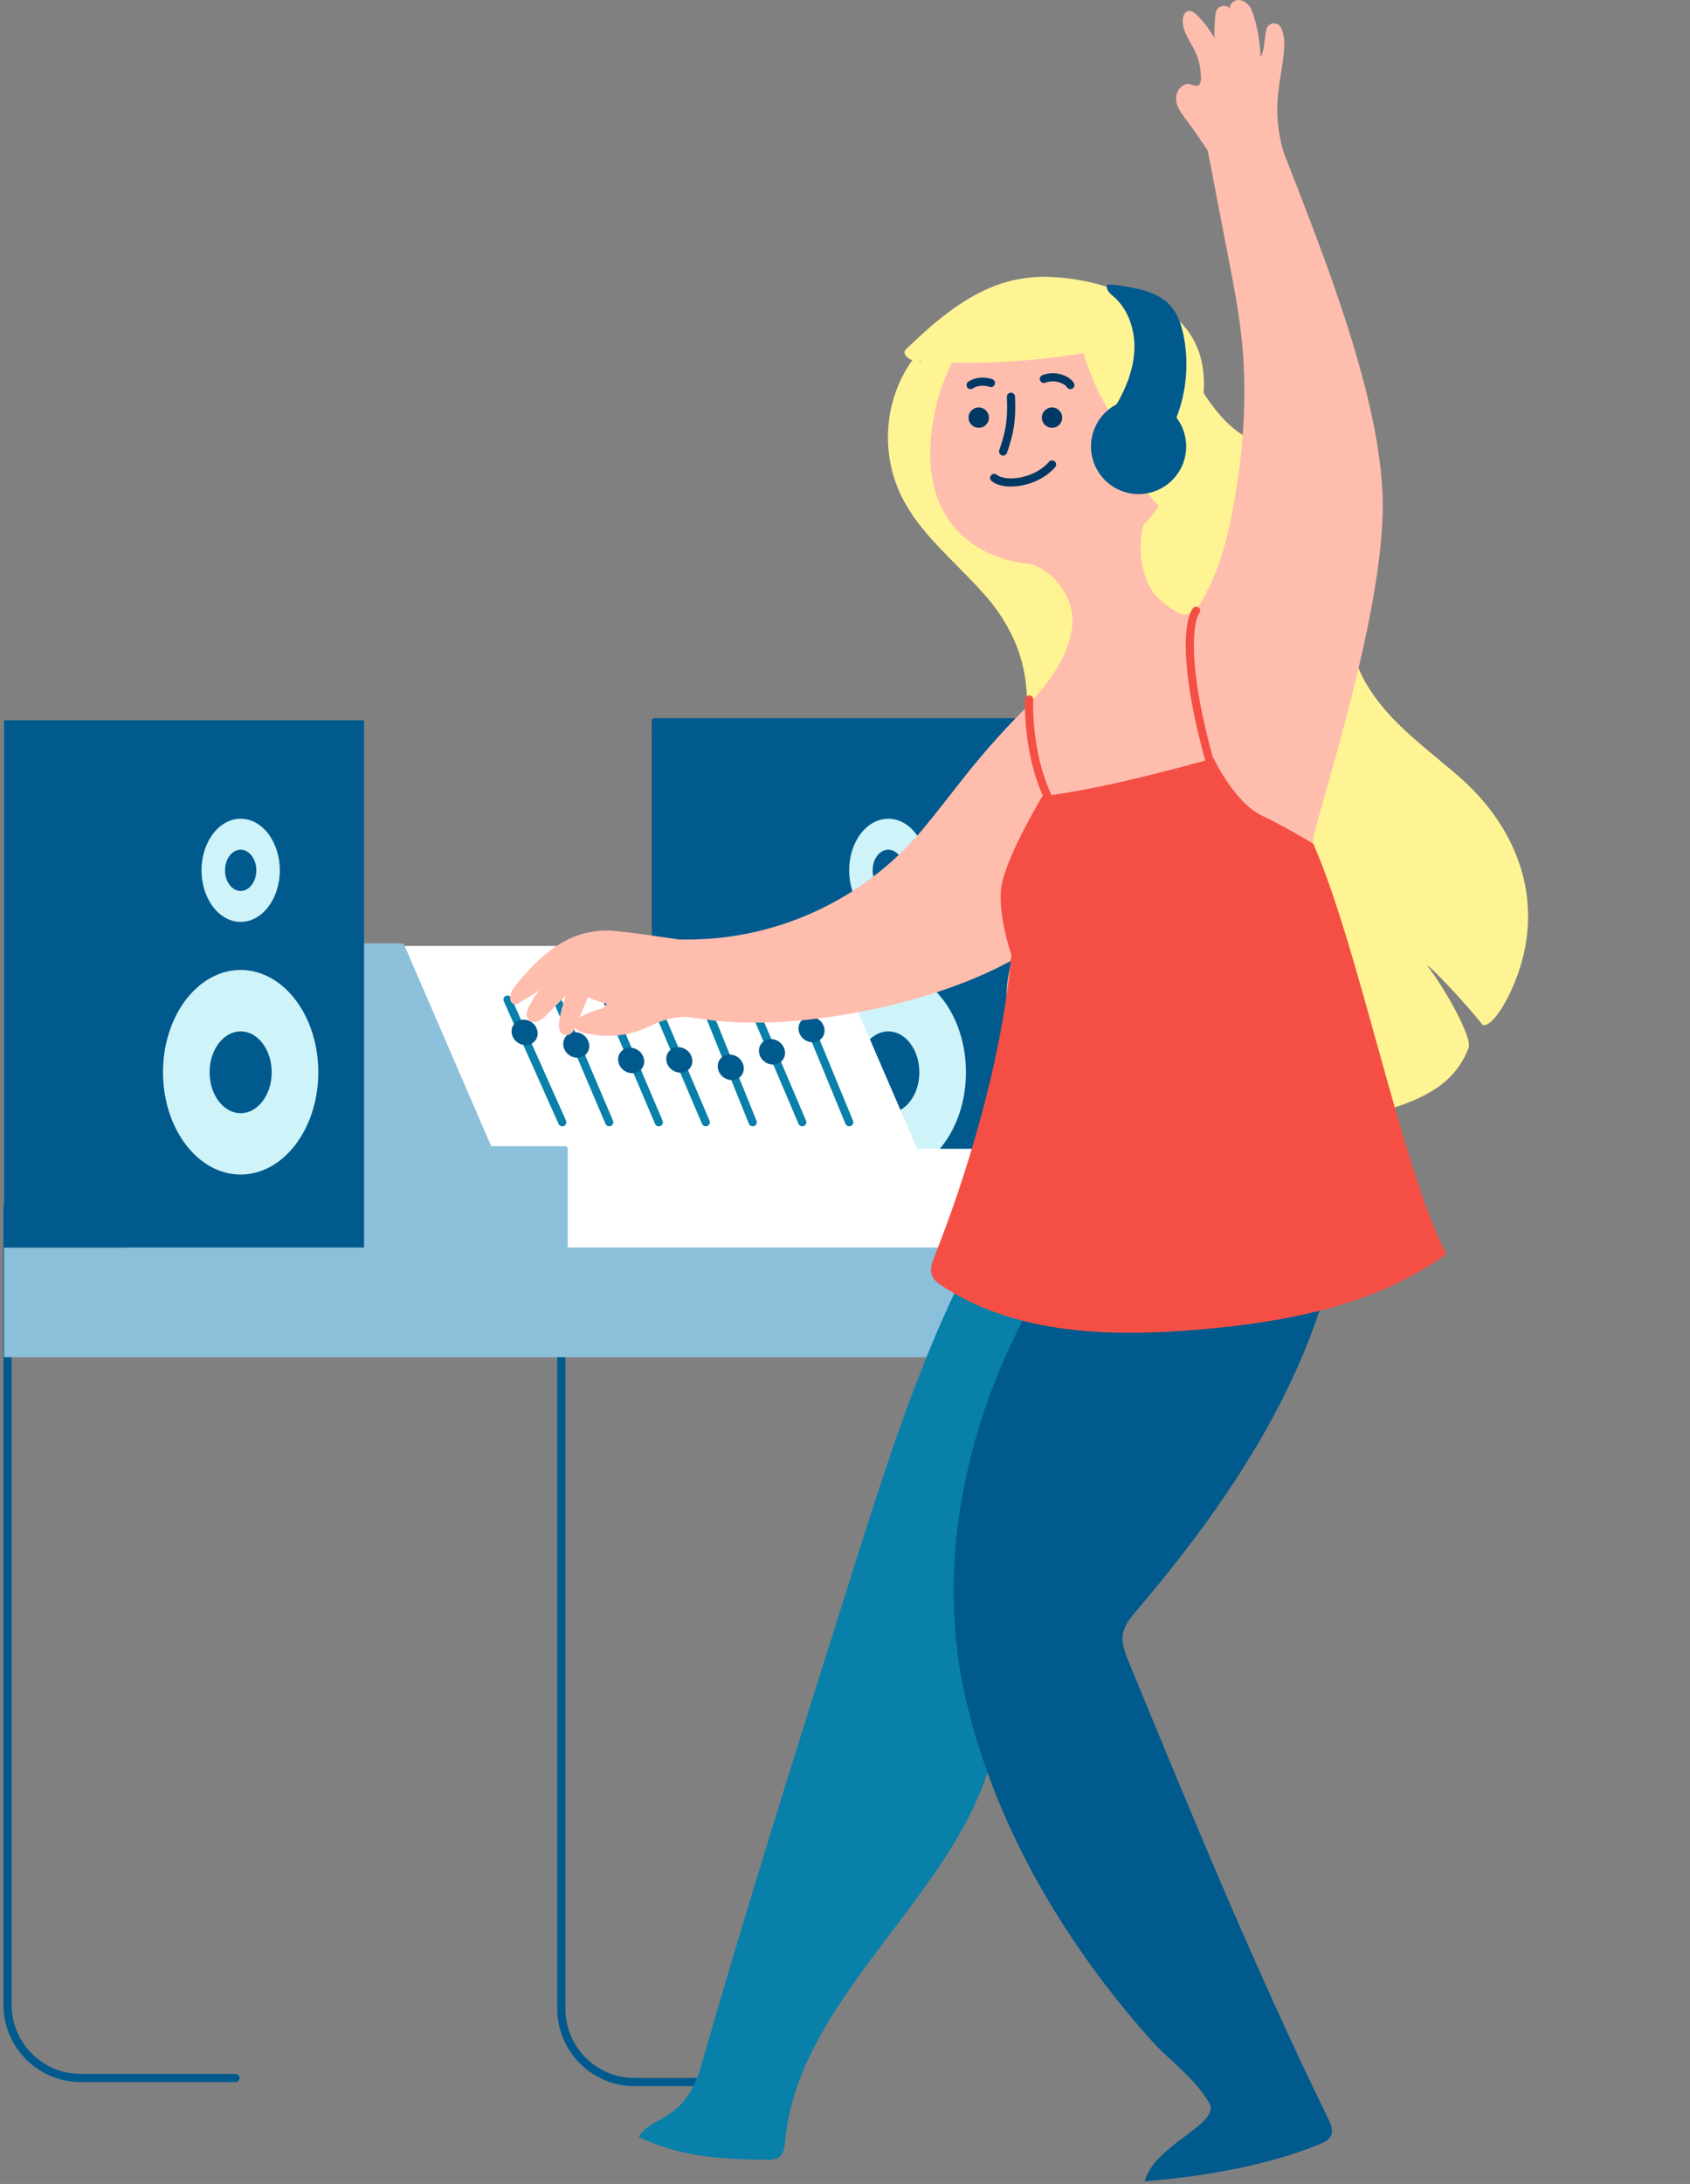 <?xml version="1.0" encoding="UTF-8"?> <svg xmlns="http://www.w3.org/2000/svg" width="415" height="536" viewBox="0 0 415 536" fill="none"><rect x="0" y="0" width="415" height="536" fill="#808080" stroke="none"/> <path d="M137.841 297V493C137.841 502.941 145.899 511 155.841 511H193.841" stroke="#005A8D" stroke-width="2" stroke-linecap="round"></path> <path d="M1.841 296V492C1.841 501.941 9.899 510 19.841 510H57.841" stroke="#005A8D" stroke-width="2" stroke-linecap="round"></path> <path d="M160.282 306.434C160.153 306.329 160.065 306.173 160.05 305.995L160.05 182.147C160.05 181.59 160.047 181.032 160.043 180.474C160.037 179.359 160.031 178.242 160.05 177.127L160.05 176.904C160.057 176.557 160.338 176.278 160.686 176.273L245.265 176.273C245.647 176.273 246.029 176.269 246.412 176.266C247.176 176.258 247.941 176.251 248.705 176.273L248.854 176.273C249.201 176.278 249.481 176.558 249.486 176.904L249.486 300.752C249.486 301.309 249.489 301.867 249.493 302.425C249.5 303.541 249.507 304.657 249.486 305.772V305.995C249.478 306.34 249.2 306.619 248.854 306.626L164.27 306.626C163.89 306.626 163.509 306.63 163.127 306.633C162.362 306.641 161.596 306.648 160.834 306.626H160.686C160.527 306.613 160.386 306.541 160.282 306.434Z" fill="#005A8D"></path> <ellipse rx="9.612" ry="12.658" transform="matrix(-1 -8.74228e-08 -8.74228e-08 1 218.133 213.599)" fill="#CEF3F8"></ellipse> <ellipse rx="3.845" ry="5.061" transform="matrix(-1 -8.74228e-08 -8.74228e-08 1 218.134 213.6)" fill="#005A8D"></ellipse> <ellipse rx="19.066" ry="25.102" transform="matrix(-1 -8.74228e-08 -8.74228e-08 1 218.134 263.161)" fill="#CEF3F8"></ellipse> <ellipse rx="7.624" ry="10.039" transform="matrix(-1 -8.74228e-08 -8.74228e-08 1 218.128 263.169)" fill="#005A8D"></ellipse> <path d="M203.713 232.163L225.231 281.94L243.79 281.94L243.79 306.41L203.713 306.41L31.598 306.41L31.598 281.94L31.598 232.163L203.713 232.163Z" fill="white"></path> <path d="M124.626 245.328L138.077 275.434M149.607 275.434L136.796 245.328M161.778 275.434L148.967 245.328M173.308 275.434L160.497 245.328M184.837 275.434L172.667 245.328M197.008 275.434L184.197 245.328M208.538 275.434L196.129 245.328" stroke="#0880AA" stroke-width="2" stroke-linecap="round"></path> <path d="M90.419 231.531L31.593 231.531C31.482 231.553 31.383 231.602 31.302 231.671C31.114 231.769 30.98 231.957 30.961 232.181L30.961 232.367C30.905 235.094 30.924 237.828 30.942 240.561C30.952 241.927 30.961 243.293 30.961 244.658L30.961 306.415C30.968 306.76 31.247 307.039 31.593 307.046L138.775 307.046C139.121 307.039 139.399 306.76 139.407 306.415L139.407 281.944C139.402 281.597 139.122 281.318 138.775 281.313L120.632 281.313C120.42 280.728 120.167 280.159 119.877 279.608L99.233 231.847C99.123 231.65 98.915 231.528 98.689 231.531L98.555 231.531C96.749 231.469 94.935 231.49 93.125 231.51C92.222 231.521 91.319 231.531 90.419 231.531Z" fill="#8CC0DB"></path> <rect x="1.001" y="306.182" width="283.122" height="26.903" fill="#8BC0DB"></rect> <ellipse rx="2.842" ry="2.572" transform="matrix(-0.803 -0.596 -0.596 0.803 199.276 252.671)" fill="#005A8D" stroke="#005A8D" stroke-width="0.91"></ellipse> <ellipse rx="2.842" ry="2.572" transform="matrix(-0.803 -0.596 -0.596 0.803 189.569 258.149)" fill="#005A8D" stroke="#005A8D" stroke-width="0.91"></ellipse> <ellipse rx="2.842" ry="2.572" transform="matrix(-0.803 -0.596 -0.596 0.803 179.445 261.954)" fill="#005A8D" stroke="#005A8D" stroke-width="0.91"></ellipse> <ellipse rx="2.842" ry="2.572" transform="matrix(-0.803 -0.596 -0.596 0.803 166.81 260.133)" fill="#005A8D" stroke="#005A8D" stroke-width="0.91"></ellipse> <ellipse rx="2.842" ry="2.572" transform="matrix(-0.803 -0.596 -0.596 0.803 154.99 260.263)" fill="#005A8D" stroke="#005A8D" stroke-width="0.91"></ellipse> <ellipse rx="2.842" ry="2.572" transform="matrix(-0.803 -0.596 -0.596 0.803 141.506 256.469)" fill="#005A8D" stroke="#005A8D" stroke-width="0.91"></ellipse> <ellipse rx="2.842" ry="2.572" transform="matrix(-0.803 -0.596 -0.596 0.803 128.826 253.374)" fill="#005A8D" stroke="#005A8D" stroke-width="0.91"></ellipse> <path d="M89.396 176.789L1 176.789L1 306.179L89.396 306.179L89.396 176.789Z" fill="#005A8D"></path> <ellipse rx="9.612" ry="12.658" transform="matrix(-1 -8.74228e-08 -8.74228e-08 1 59.096 213.599)" fill="#CEF3F8"></ellipse> <ellipse rx="3.845" ry="5.061" transform="matrix(-1 -8.74228e-08 -8.74228e-08 1 59.099 213.6)" fill="#005A8D"></ellipse> <ellipse rx="19.066" ry="25.102" transform="matrix(-1 -8.74228e-08 -8.74228e-08 1 59.094 263.161)" fill="#CEF3F8"></ellipse> <ellipse rx="7.624" ry="10.039" transform="matrix(-1 -8.74228e-08 -8.74228e-08 1 59.095 263.169)" fill="#005A8D"></ellipse> <path d="M237.562 310.809C225.54 334.575 217.458 360.094 209.424 385.485C196.825 425.325 184.22 465.175 172.658 505.33C168.587 521.334 160.087 518.834 156.841 524.478C167.489 529.465 176.4 529.823 188.149 530.085C189.25 530.085 190.437 530.085 191.313 529.422C192.495 528.53 192.666 526.862 192.805 525.387C196.311 487.589 240.652 461.631 244.923 423.914C246.067 413.827 246.131 407.343 248.526 397.481C251.14 386.726 258.431 377.847 264.803 368.797C276.286 352.476 285.276 334.536 291.477 315.567" fill="#0880AA"></path> <path d="M328.27 306C321.284 339.676 301.324 369.194 279.033 395.365C277.665 396.969 276.232 398.669 275.799 400.711C275.264 403.159 276.259 405.639 277.21 407.954C292.744 445.677 308.294 483.432 326.201 520.091C326.811 521.342 327.431 522.796 326.88 524.068C326.405 525.164 325.218 525.741 324.122 526.206C315.304 529.914 300.587 533.834 281.087 535.334C283.587 526.206 299.923 521.299 296.93 516.125C293.321 509.833 287.025 505.664 282.299 500.313C261.233 476.59 244.01 447.585 236.98 416.17C228.727 379.286 239.428 340.029 260.035 308.945" fill="#005A8D"></path> <path d="M273.729 121.181C274.591 122.06 275.808 122.496 277.032 122.362C278.409 122.292 279.68 121.605 280.491 120.491C281.378 119.148 281.608 117.475 281.116 115.942C280.798 115.09 280.215 114.362 279.454 113.863C278.297 113.145 276.859 113.046 275.616 113.601C274.378 114.22 273.478 115.355 273.157 116.701C272.804 117.931 272.676 119.374 273.307 120.577C273.421 120.795 273.563 120.998 273.729 121.181V121.181Z" fill="#FFBDAE"></path> <path d="M257.872 82.499L225.825 88.81C225.643 88.131 224.473 87.776 223.915 88.564C222.617 90.394 221.519 92.358 220.64 94.423C217.108 102.832 217.178 112.322 220.834 120.678C224.037 127.795 229.504 133.3 234.949 138.783C237.125 140.974 239.297 143.162 241.32 145.447C244.885 149.306 247.723 153.779 249.695 158.648C251.513 163.403 252.347 168.477 252.146 173.563C252.072 175.626 251.825 177.666 251.579 179.701C251.198 182.848 250.819 185.983 251.08 189.172C251.467 193.575 252.684 197.864 254.665 201.814C258.649 209.946 265.293 216.582 272.644 221.745C274.827 223.3 277.16 224.611 279.495 225.922C281.461 227.027 283.427 228.131 285.304 229.382C287.683 230.837 289.66 232.865 291.054 235.281C292.062 237.425 292.529 239.783 292.413 242.149C292.394 243.734 292.261 245.309 292.129 246.882C291.882 249.818 291.636 252.743 292.129 255.696C292.925 260.293 294.982 264.579 298.071 268.076C304.453 275.358 314.103 277.247 323.364 276.222C328.036 275.626 332.653 274.663 337.173 273.341C342.412 271.901 347.77 270.309 352.353 267.299C356.157 264.924 359.069 261.356 360.633 257.153C361.563 254.756 355.259 243.243 350.334 236.777C353.483 239.065 364.779 251.987 363.894 251.421C365.864 252.683 369.981 246.588 372.579 239.471C379.521 220.456 372.247 202.657 358.049 190.412C347.211 181.065 335.985 173.66 331.954 159.43C327.02 143.008 336.185 123.659 320.224 113.181C317.75 111.573 315.074 110.679 312.344 109.766C310.801 109.251 309.241 108.729 307.69 108.07C303.392 106.243 300.216 102.957 297.491 99.246C296.523 97.923 295.602 96.566 294.68 95.21C293.086 92.863 291.493 90.517 289.661 88.346C282.077 79.06 269.098 76.218 258.328 81.486C257.861 81.714 257.756 82.126 257.872 82.499Z" fill="#FFF494"></path> <path d="M234.738 129.86C240.636 136.442 250.006 139.174 258.846 138.475C268.553 137.671 278.598 133.107 284.071 124.814C290.29 115.364 292.605 101.952 288.635 91.601C286.329 85.379 282.084 80.062 276.525 76.438C268.075 71.196 257.58 70.468 248.487 74.493C239.222 78.615 233.267 87.632 230.559 97.13C227.988 106.138 227.056 116.818 231.644 125.449C232.495 127.038 233.533 128.519 234.738 129.86V129.86Z" fill="#FFBDAE"></path> <path d="M248.252 97.366C248.494 103.159 247.974 106.046 246.331 110.817M238.341 94.5C239.841 93.5 241.841 93.5 243.341 94M256.341 93C258.841 92 261.841 93 262.841 94.5M244.128 117.285C246.841 119.5 254.497 118.484 258.341 114" stroke="#003963" stroke-width="2" stroke-linecap="round"></path> <circle cx="240.341" cy="102.5" r="2.5" fill="#003963"></circle> <circle cx="258.341" cy="102.5" r="2.5" fill="#003963"></circle> <path d="M276.029 102.732C275.418 102.722 274.804 103.205 275.054 103.946C275.58 105.503 276.033 107.09 276.486 108.681C277.066 110.71 277.646 112.744 278.381 114.722C279.607 118.161 281.603 121.275 284.215 123.827C284.434 124.04 284.739 124.141 285.043 124.102C285.346 124.063 285.615 123.888 285.774 123.626C288.988 117.478 292.243 111.251 294.115 104.541C295.73 98.755 296.389 92.39 294.485 86.588C292.877 81.855 289.518 77.636 284.841 75.716C282.431 74.719 279.602 74.229 277.882 76.64C276.299 78.842 275.496 81.863 275.094 84.515C274.571 87.982 274.723 91.473 274.875 94.965C274.973 97.21 275.071 99.456 274.989 101.696C274.968 102.367 275.506 102.686 276.029 102.652L276.029 102.732Z" fill="#FFF494"></path> <path d="M277.774 105.462C277.929 105.665 278.085 105.868 278.242 106.069C279.046 107.065 277.632 108.48 276.844 107.475C271.975 101.282 268.318 94.229 266.059 86.687C258.585 87.909 251.04 88.66 243.471 88.936C239.533 89.07 235.596 89.07 231.658 88.936C229.689 88.872 227.72 88.784 225.76 88.647C224.401 88.551 222.931 88.318 222.24 86.984C222.026 86.592 222.091 86.107 222.401 85.786C228.894 79.566 235.861 73.379 244.371 70.116C248.922 68.407 253.784 67.687 258.635 68.003C263.422 68.265 268.154 69.162 272.706 70.671C276.804 72.061 280.83 74.343 282.839 78.345C283.245 79.157 282.494 79.905 281.822 79.853L277.774 105.462Z" fill="#FFF494"></path> <path fill-rule="evenodd" clip-rule="evenodd" d="M274.205 99.206C269.382 101.706 266.815 107.328 268.353 112.759C270.111 118.968 276.57 122.576 282.779 120.817C288.988 119.059 292.595 112.6 290.837 106.391C290.425 104.937 289.755 103.626 288.892 102.492C291.358 96.138 291.976 89.213 290.671 82.518C290.119 79.743 289.191 76.94 287.259 74.865C284.34 71.725 279.788 70.867 275.548 70.172C274.355 69.93 273.137 69.827 271.92 69.863C271.394 70.956 272.535 72.036 273.445 72.772C277.196 76.019 278.841 81.266 278.546 86.211C278.272 90.803 276.541 95.188 274.205 99.206Z" fill="#005A8D"></path> <path d="M282.204 124.807C278.302 132.67 279.729 144.687 287.17 149.343C296.872 155.415 302.57 151.128 312.219 157.281C321.248 163.038 323.177 175.274 323.322 185.975C323.551 203.695 321.258 221.539 315.437 238.275C306.713 263.34 251.58 282.568 247.742 253.617C245.385 235.838 250.735 235.699 250.089 223.335C249.506 212.109 235.357 196.682 241.055 186.985C244.481 181.164 249.506 176.498 253.964 171.425C258.422 166.352 262.474 160.493 263.276 153.785C264.078 147.076 259.149 140.229 252.697 138.251" fill="#FFBDAE"></path> <path d="M322.381 205.901C325.844 192.056 339.791 149.357 339.55 123.372C339.31 97.89 324.69 61.739 315.448 37.989C313.844 33.82 311.823 29.468 308.049 27.068C304.276 24.668 298.257 25.342 296.498 29.458C295.584 31.596 296.011 34.044 296.45 36.332C298.232 45.483 299.997 54.635 301.747 63.786C302.934 69.918 304.115 76.081 304.81 82.26C306.269 95.293 305.537 108.496 303.361 121.405C302.405 127.109 301.255 132.818 299.342 138.291C298.401 141.023 297.234 143.671 295.851 146.208C294.67 148.346 293.253 151.276 290.308 150.768C288.881 150.522 284.043 147.026 283.059 145.198" fill="#FFBDAE"></path> <path d="M251.27 174.392C239.254 186.43 234.052 194.704 225.992 204.235C211.775 220.841 191.05 230.457 169.191 230.588C166.518 230.588 163.493 230.546 161.509 232.368C160.365 233.516 159.663 235.03 159.526 236.645C158.751 243.086 159.847 246.839 166.069 248.688C187.772 255.162 231.818 247.416 253.815 232.422C263.805 225.617 272.294 219.187 278.634 209.527" fill="#FFBDAE"></path> <path d="M294.365 326.323C315.737 324.511 337.765 320.374 355.154 307.812C344.37 287.2 333.653 232.38 322.503 207.084C320.406 205.787 314.905 202.569 309.682 200.078C304.459 197.586 299.72 189.697 298.004 186.064C295.409 186.843 287.572 189.023 276.984 191.514C266.396 194.005 258.559 195.147 255.964 195.407C252.85 200.597 246.466 212.378 245.844 217.983C245.221 223.589 247.259 231.218 248.357 234.332C245.844 262.132 236.503 290.665 229.45 308.437C228.846 309.913 228.269 311.565 228.846 313.04C229.295 314.168 230.338 314.927 231.348 315.595C249.464 327.553 272.722 328.157 294.365 326.323Z" fill="#F54F45"></path> <path d="M316.207 42.79C311.364 29.138 313.079 23.707 314.234 15.812C314.651 12.947 315.137 9.6 313.999 7.136C313.774 6.646 313.264 6.351 312.727 6.4C312.189 6.449 311.742 6.832 311.609 7.355C310.893 10.354 311.428 13.978 308.894 15.566C308.941 11.576 308.343 7.605 307.125 3.806C306.734 2.598 306.216 1.315 304.986 0.807C304.293 0.491 303.475 0.657 302.961 1.219C302.383 1.892 302.64 2.678 302.864 3.4C303.846 6.564 304.246 9.88 304.046 13.187C303.356 11.049 303.736 8.681 303.442 6.43C303.274 4.903 302.574 3.483 301.464 2.421C301.069 2.093 300.526 2.008 300.05 2.202C299.575 2.396 299.245 2.835 299.192 3.346C298.791 6.457 298.791 9.606 299.192 12.717C297.839 9.446 295.839 6.482 293.312 4.004C292.884 3.587 292.243 3.154 291.74 3.469C291.498 3.651 291.334 3.919 291.281 4.217C290.629 6.719 292.451 9.098 293.67 11.38C295.044 13.976 295.697 16.892 295.562 19.826C295.551 20.486 295.235 21.103 294.707 21.499C293.782 22.167 293.104 21.499 292.344 21.312C290.794 20.927 289.394 22.67 289.458 24.268C289.522 25.866 290.527 27.24 291.5 28.545C295.247 33.566 298.699 38.8 301.838 44.223" fill="#FFBDAE"></path> <path d="M315.577 42.973C313.412 36.842 311.894 30.464 312.439 23.932C312.642 21.511 313.07 19.121 313.439 16.721C313.752 14.975 313.954 13.211 314.043 11.44C314.089 10.482 314.008 9.522 313.802 8.585C313.674 8.051 313.482 6.902 312.707 7.073C311.931 7.244 312.044 8.58 311.974 9.12C311.862 10.018 311.782 10.921 311.637 11.793C311.365 13.514 310.745 15.123 309.237 16.117C309.033 16.235 308.782 16.236 308.578 16.119C308.373 16.003 308.246 15.786 308.243 15.551C308.27 12.984 308.029 10.422 307.521 7.907C307.265 6.666 306.948 5.439 306.57 4.224C306.374 3.331 305.955 2.504 305.351 1.818C304.63 1.155 303.133 1.096 303.283 2.422C303.402 3.018 303.566 3.604 303.774 4.175C303.924 4.71 304.058 5.298 304.175 5.865C304.668 8.272 304.848 10.734 304.71 13.188C304.705 13.516 304.461 13.791 304.136 13.835C303.811 13.879 303.503 13.679 303.411 13.364C302.876 11.541 302.972 9.622 302.876 7.768C302.801 6.105 302.449 4.186 301.128 3.021C300.928 2.805 300.621 2.726 300.342 2.82C300.063 2.913 299.864 3.161 299.835 3.454C299.671 4.442 299.586 5.441 299.578 6.442C299.489 8.536 299.579 10.633 299.845 12.712C299.942 13.525 298.803 13.503 298.546 12.889C297.779 11.07 296.807 9.345 295.649 7.746C295.067 6.938 294.435 6.166 293.757 5.437C293.452 5.106 293.142 4.769 292.811 4.464C292.665 4.293 292.482 4.158 292.276 4.069C291.913 3.988 291.891 4.309 291.833 4.603C291.442 6.554 292.736 8.452 293.655 10.061C294.666 11.76 295.404 13.607 295.842 15.534C296.052 16.52 296.176 17.521 296.21 18.528C296.33 19.437 296.199 20.361 295.831 21.201C295.437 21.96 294.66 22.443 293.805 22.462C293.041 22.462 292.351 21.778 291.581 21.976C290.847 22.253 290.31 22.893 290.165 23.665C290.037 24.579 290.248 25.509 290.758 26.279C291.763 28.08 293.18 29.695 294.372 31.373C297.223 35.414 299.895 39.578 302.39 43.865C302.536 44.176 302.421 44.546 302.125 44.719C301.83 44.893 301.451 44.812 301.251 44.534C298.832 40.361 296.225 36.3 293.431 32.351C292.747 31.382 292.052 30.422 291.346 29.47C290.66 28.613 290.04 27.705 289.491 26.755C288.62 25.098 288.422 23.141 289.732 21.65C290.247 21.026 290.994 20.64 291.8 20.581C292.645 20.581 293.719 21.516 294.425 20.832C295.131 20.148 294.906 18.694 294.831 17.796C294.737 16.632 294.513 15.483 294.163 14.369C293.495 12.231 292.185 10.424 291.245 8.393C290.804 7.512 290.532 6.557 290.443 5.576C290.389 4.726 290.491 3.539 291.218 2.978C292.105 2.294 293.131 2.935 293.805 3.587C294.657 4.422 295.45 5.315 296.178 6.26C297.652 8.176 298.869 10.277 299.797 12.509L298.498 12.685C298.188 10.18 298.13 7.649 298.327 5.132C298.402 4.175 298.327 2.882 299.028 2.123C299.536 1.565 300.306 1.324 301.043 1.492C301.877 1.706 302.481 2.465 302.93 3.154C303.489 4.033 303.862 5.018 304.026 6.046C304.394 8.361 303.977 10.745 304.662 12.995L303.363 13.166C303.497 10.839 303.336 8.504 302.882 6.217C302.657 5.148 302.278 4.079 302.032 2.978C301.762 2.117 302.009 1.178 302.668 0.562C304.106 -0.678 306.051 0.327 306.944 1.716C307.392 2.511 307.732 3.361 307.954 4.245C308.311 5.378 308.599 6.526 308.82 7.687C309.337 10.278 309.586 12.915 309.563 15.556L308.569 14.984C309.959 14.065 310.264 12.338 310.456 10.799C310.563 9.922 310.643 9.05 310.782 8.179C310.9 7.452 311.001 6.682 311.595 6.18C312.12 5.743 312.835 5.612 313.482 5.833C314.267 6.094 314.615 6.789 314.871 7.522C315.529 9.409 315.406 11.515 315.214 13.471C314.898 16.304 314.332 19.105 313.973 21.933C313.615 24.591 313.549 27.279 313.776 29.951C314.177 34.292 315.379 38.504 316.849 42.62C317.133 43.422 315.855 43.769 315.577 42.973V42.973Z" fill="#FFBDAE"></path> <path d="M170.921 249.307C168.89 248.606 165.041 249.093 162.994 249.75C160.946 250.408 158.851 251.611 156.825 252.321C152.399 253.856 147.609 254.002 143.098 252.738C142.328 252.525 141.387 251.905 141.703 251.167C141.835 250.922 142.035 250.722 142.28 250.59C143.861 249.569 145.595 248.809 147.417 248.339C147.925 248.258 148.409 248.064 148.833 247.772C149.16 247.505 149.272 247.051 149.582 246.762C167.355 230.191 158.103 239.327 162.764 240.374" fill="#FFBDAE"></path> <path d="M170.725 249.933C169.36 249.574 167.936 249.496 166.539 249.703C165.076 249.84 163.638 250.17 162.263 250.687C160.547 251.35 158.922 252.237 157.19 252.873C153.723 254.095 150.019 254.494 146.371 254.038C145.517 253.934 144.67 253.784 143.832 253.589C143.042 253.466 142.291 253.161 141.64 252.697C138.631 250.174 146.162 248.003 147.654 247.56C148.08 247.472 148.449 247.208 148.669 246.833C148.844 246.559 149.053 246.307 149.29 246.084C149.995 245.4 150.733 244.743 151.428 244.069C152.54 243.037 153.657 242 154.785 240.974C156.121 239.75 157.457 238.51 158.879 237.377C159.414 236.954 160.141 236.249 160.884 236.233C161.627 236.217 161.819 236.815 161.846 237.398L161.846 238.098L161.846 238.515C161.846 238.515 161.846 238.66 161.846 238.601C161.846 238.665 161.846 238.729 161.883 238.793C161.921 238.857 161.921 238.932 161.942 239.002C162.006 239.21 161.899 238.948 161.942 239.077C161.985 239.205 162.012 239.194 162.044 239.253C162.151 239.429 161.969 239.183 162.113 239.338C162.258 239.493 162.145 239.424 162.407 239.552C162.669 239.681 162.375 239.552 162.53 239.611C162.639 239.649 162.75 239.681 162.862 239.707C163.69 239.905 163.337 241.177 162.509 240.985C161.082 240.648 160.483 239.493 160.483 238.109C160.483 237.906 160.483 237.697 160.483 237.494C160.483 237.409 160.483 237.323 160.483 237.243C160.51 237.569 160.51 237.334 160.483 237.302C160.381 237.163 160.595 237.409 160.51 237.355C160.587 237.431 160.675 237.494 160.772 237.542C160.836 237.542 161.033 237.468 160.878 237.542C160.723 237.617 160.964 237.5 160.878 237.542C160.827 237.566 160.777 237.593 160.729 237.623C160.579 237.713 160.429 237.804 160.28 237.911C159.259 238.679 158.282 239.502 157.35 240.375C155.298 242.209 153.283 244.091 151.267 245.967C150.665 246.457 150.126 247.021 149.664 247.645C149.241 248.275 148.585 248.71 147.841 248.853C146.196 249.269 144.615 249.908 143.142 250.751C142.886 250.901 142.175 251.195 142.276 251.521C142.351 251.751 142.811 251.938 143.035 252.007C143.852 252.277 144.691 252.472 145.542 252.59C147.308 252.884 149.103 252.965 150.888 252.83C152.829 252.687 154.744 252.288 156.581 251.644C158.468 250.981 160.216 249.992 162.092 249.297C163.513 248.798 164.991 248.48 166.491 248.351C168.005 248.135 169.548 248.229 171.024 248.629C171.831 248.891 171.484 250.168 170.677 249.901L170.725 249.933Z" fill="#FFBDAE"></path> <path d="M168.291 231.442L154.628 229.576C152.035 229.218 149.411 228.865 146.802 229.09C138.399 229.827 131.717 236.338 126.586 243.031C125.912 243.913 125.474 245.554 126.554 245.826C130.438 243.688 134.132 241.218 137.592 238.444C134.595 240.936 132.144 244.019 130.392 247.5C130.017 248.232 129.702 249.194 130.242 249.814C131.012 250.696 132.434 249.889 133.273 249.071C135.921 246.502 138.508 243.87 141.034 241.176C139.5 244.276 138.46 247.596 137.95 251.017C137.811 251.947 137.95 253.209 138.848 253.401C139.746 253.593 140.324 252.615 140.666 251.797L144.017 243.902C148.259 245.896 152.916 246.848 157.6 246.676" fill="#FFBDAE"></path> <path d="M168.112 232.081L157.079 230.574C153.493 230.082 149.804 229.366 146.18 229.82C140.353 230.553 135.409 234.214 131.453 238.336C130.32 239.512 129.251 240.746 128.246 242.013C127.716 242.588 127.249 243.217 126.851 243.89C126.728 244.136 126.316 245.055 126.744 245.194L126.236 245.258C130.072 243.145 133.721 240.711 137.146 237.983C137.798 237.448 138.75 238.368 138.082 238.918C135.583 240.978 133.467 243.462 131.833 246.258C131.4 246.99 130.507 248.177 130.641 249.075C130.812 250.24 132.453 248.952 132.822 248.61C133.698 247.786 134.538 246.926 135.388 246.076C137.148 244.315 138.878 242.534 140.578 240.73C141.113 240.158 141.936 240.885 141.615 241.532C140.736 243.324 140.02 245.192 139.477 247.113C139.21 248.064 138.985 249.021 138.803 249.994C138.664 250.721 138.424 251.598 138.648 252.325C138.926 253.228 139.6 252.469 139.872 251.977C140.304 251.107 140.689 250.215 141.027 249.305L143.47 243.542C143.659 243.234 144.058 243.13 144.373 243.307C148.517 245.228 153.055 246.143 157.619 245.98C158.469 245.953 158.469 247.273 157.619 247.3C152.826 247.456 148.063 246.476 143.721 244.44L144.624 244.205L141.572 251.405C141.203 252.271 140.84 253.287 139.969 253.805C139.261 254.244 138.341 254.106 137.793 253.479C137.315 252.809 137.122 251.977 137.258 251.165C137.4 249.992 137.623 248.831 137.927 247.69C138.526 245.322 139.373 243.023 140.455 240.832L141.492 241.634C139.903 243.319 138.299 244.985 136.681 246.632C135.865 247.451 135.042 248.268 134.212 249.08C133.6 249.768 132.847 250.315 132.004 250.684C131.285 250.996 130.451 250.863 129.866 250.342C129.313 249.712 129.162 248.825 129.475 248.048C129.802 247.15 130.233 246.292 130.758 245.493C131.271 244.624 131.832 243.783 132.437 242.976C133.808 241.13 135.392 239.452 137.157 237.978L138.092 238.913C136.248 240.383 134.351 241.778 132.389 243.077C131.4 243.735 130.39 244.371 129.369 244.985C128.914 245.258 128.449 245.52 127.989 245.793C127.53 246.065 126.92 246.568 126.386 246.461C124.691 246.129 125.258 243.852 125.899 242.879C127.05 241.237 128.33 239.689 129.727 238.25C132.399 235.305 135.505 232.6 139.065 230.766C142.901 228.801 147.236 228.025 151.515 228.537C157.181 229.109 162.831 230.045 168.476 230.82C169.315 230.932 168.957 232.204 168.123 232.092L168.112 232.081Z" fill="#FFBDAE"></path> <path d="M257.219 195.368C253.119 186.657 252.521 175.938 252.735 171.668M296.933 186.401C290.271 162.316 292.022 152.025 293.73 149.889" stroke="#F54F44" stroke-width="2" stroke-linecap="round"></path> </svg> 
